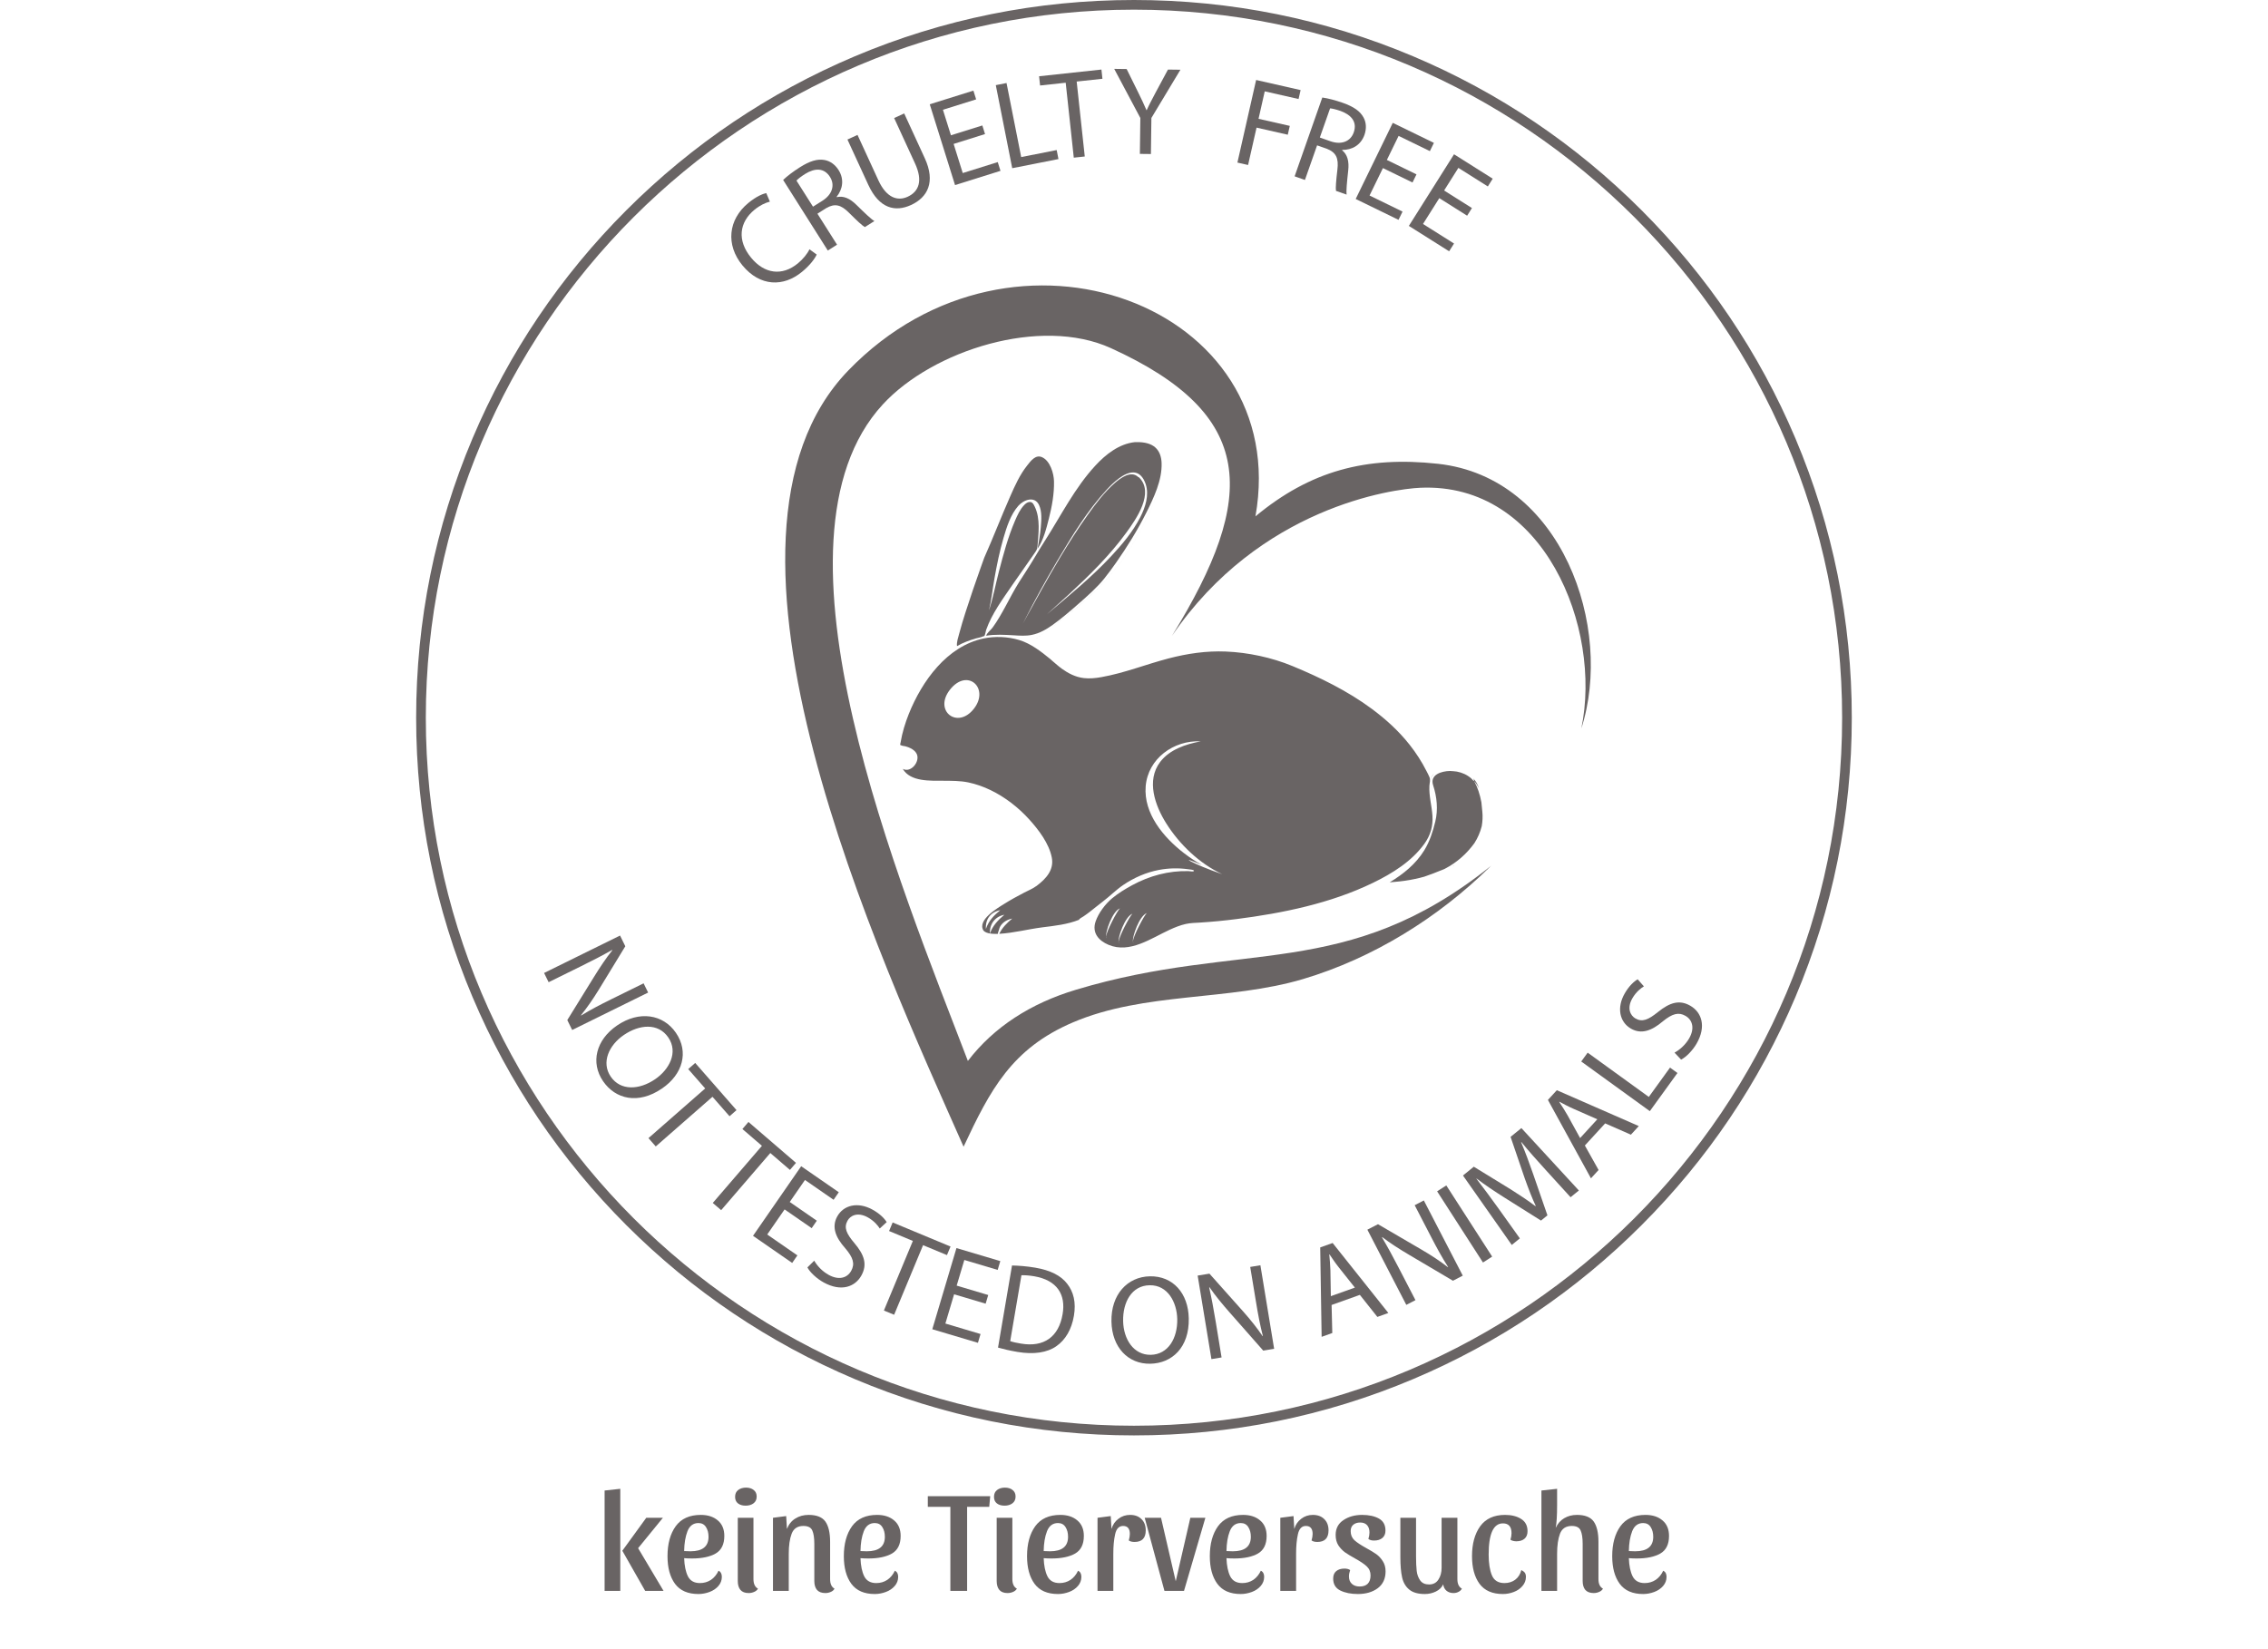 <svg xmlns="http://www.w3.org/2000/svg" xmlns:xlink="http://www.w3.org/1999/xlink" width="440" zoomAndPan="magnify" viewBox="0 0 330 240" height="320" preserveAspectRatio="xMidYMid meet"><defs><clipPath id="00ce265e8e"><path d="M 60.551 0 L 269.801 0 L 269.801 209 L 60.551 209 Z M 60.551 0 "></path></clipPath></defs><g id="340ad82ae0"><path style=" stroke:none;fill-rule:nonzero;fill:#696464;fill-opacity:1;" d="M 130.859 106.301 C 130.965 105.945 131.086 105.598 131.215 105.246 C 131.086 105.598 130.965 105.945 130.859 106.301 "></path><path style=" stroke:none;fill-rule:nonzero;fill:#696464;fill-opacity:1;" d="M 147.559 129.965 C 147.902 129.824 148.25 129.695 148.602 129.57 C 148.25 129.695 147.902 129.824 147.559 129.965 "></path><path style=" stroke:none;fill-rule:nonzero;fill:#696464;fill-opacity:1;" d="M 131.867 103.668 C 131.781 103.852 131.699 104.039 131.621 104.227 C 131.699 104.039 131.781 103.852 131.867 103.668 "></path><path style=" stroke:none;fill-rule:nonzero;fill:#696464;fill-opacity:1;" d="M 147.531 117.43 C 147.543 117.434 147.551 117.441 147.559 117.449 C 147.551 117.441 147.543 117.434 147.531 117.43 "></path><path style=" stroke:none;fill-rule:nonzero;fill:#696464;fill-opacity:1;" d="M 159.422 133.355 C 159.48 133.219 159.543 133.086 159.609 132.953 C 159.543 133.086 159.48 133.219 159.422 133.355 "></path><path style=" stroke:none;fill-rule:nonzero;fill:#696464;fill-opacity:1;" d="M 147.508 117.41 C 146.859 116.883 146.176 116.391 145.473 115.945 C 146.176 116.391 146.859 116.883 147.508 117.41 "></path><path style=" stroke:none;fill-rule:nonzero;fill:#696464;fill-opacity:1;" d="M 130.371 108.766 C 130.367 108.805 130.367 108.844 130.363 108.883 C 130.367 108.844 130.367 108.805 130.371 108.766 "></path><path style=" stroke:none;fill-rule:nonzero;fill:#696464;fill-opacity:1;" d="M 138.902 94.406 C 138.672 94.633 138.402 94.832 138.133 95.027 C 138.402 94.832 138.672 94.633 138.902 94.406 "></path><path style=" stroke:none;fill-rule:nonzero;fill:#696464;fill-opacity:1;" d="M 207.559 111.637 C 207.543 111.602 207.531 111.57 207.516 111.539 C 207.531 111.57 207.543 111.605 207.559 111.637 "></path><path style=" stroke:none;fill-rule:nonzero;fill:#696464;fill-opacity:1;" d="M 207.324 111.094 C 207.309 111.062 207.293 111.027 207.277 110.996 C 207.293 111.027 207.309 111.062 207.324 111.094 "></path><path style=" stroke:none;fill-rule:nonzero;fill:#696464;fill-opacity:1;" d="M 207.777 112.18 C 207.77 112.168 207.762 112.152 207.758 112.137 C 207.762 112.152 207.77 112.168 207.777 112.18 "></path><path style=" stroke:none;fill-rule:nonzero;fill:#696464;fill-opacity:1;" d="M 206.801 110.039 C 206.758 109.953 206.707 109.871 206.66 109.785 C 206.707 109.871 206.758 109.953 206.801 110.039 "></path><path style=" stroke:none;fill-rule:nonzero;fill:#696464;fill-opacity:1;" d="M 207.07 110.562 C 207.047 110.512 207.02 110.461 206.992 110.41 C 207.02 110.461 207.047 110.512 207.07 110.562 "></path><path style=" stroke:none;fill-rule:nonzero;fill:#696464;fill-opacity:1;" d="M 206.508 109.52 C 206.43 109.387 206.348 109.258 206.266 109.125 C 206.348 109.258 206.43 109.387 206.508 109.52 "></path><path style=" stroke:none;fill-rule:nonzero;fill:#696464;fill-opacity:1;" d="M 139.059 93.449 C 139.051 93.609 139.043 93.773 139.043 93.938 C 139.043 93.773 139.051 93.609 139.059 93.449 C 139.066 93.246 139.082 93.047 139.105 92.844 C 139.082 93.047 139.066 93.246 139.059 93.449 "></path><path style=" stroke:none;fill-rule:nonzero;fill:#696464;fill-opacity:1;" d="M 149.652 129.191 C 150 129.059 150.344 128.914 150.676 128.754 C 150.344 128.914 150 129.059 149.652 129.191 "></path><path style=" stroke:none;fill-rule:nonzero;fill:#696464;fill-opacity:1;" d="M 154.48 97.234 C 154.496 97.242 154.512 97.25 154.523 97.262 C 154.512 97.25 154.496 97.242 154.48 97.234 C 154.477 97.238 154.477 97.25 154.473 97.262 C 154.477 97.25 154.477 97.238 154.48 97.234 "></path><path style=" stroke:none;fill-rule:nonzero;fill:#696464;fill-opacity:1;" d="M 211.203 112.199 C 211.422 112.207 211.641 112.234 211.859 112.27 C 211.641 112.234 211.422 112.207 211.203 112.199 "></path><path style=" stroke:none;fill-rule:nonzero;fill:#696464;fill-opacity:1;" d="M 166.898 75.312 C 165.703 77.773 164.312 80.238 162.621 82.395 C 159.137 86.84 154.449 90.348 149.875 93.582 C 154.453 90.352 159.137 86.844 162.621 82.398 C 164.312 80.242 165.703 77.777 166.898 75.316 C 167.613 73.848 168.254 72.332 168.691 70.758 C 168.996 69.66 169.242 68.461 169.125 67.312 C 169.242 68.461 168.996 69.656 168.691 70.754 C 168.254 72.332 167.609 73.848 166.898 75.312 "></path><path style=" stroke:none;fill-rule:nonzero;fill:#696464;fill-opacity:1;" d="M 147.352 85.055 C 148.02 84.082 148.699 83.117 149.379 82.152 C 149.738 81.641 150.102 81.125 150.457 80.609 C 150.77 80.156 150.922 79.961 150.953 79.535 C 151.102 77.641 151.406 75.508 150.559 73.73 C 150.363 73.324 150.184 72.973 149.695 73.066 C 149.422 73.125 149.191 73.32 149.008 73.516 C 148.406 74.141 148.031 74.988 147.691 75.773 C 146.672 78.137 146 80.652 145.352 83.141 C 144.863 85.023 144.508 86.977 143.898 88.824 C 144.258 87.301 144.426 85.723 144.695 84.184 C 145.047 82.195 145.449 80.207 146.016 78.27 C 146.484 76.672 147.047 74.891 148.164 73.617 C 148.938 72.734 150.555 72.117 151.191 73.512 C 151.625 74.473 151.527 75.688 151.441 76.707 C 151.348 77.762 151.168 78.812 150.973 79.852 C 151.836 78.57 152.238 76.953 152.613 75.473 C 153.062 73.703 153.402 71.859 153.359 70.031 C 153.332 68.883 152.793 67.051 151.613 66.531 C 150.672 66.117 149.977 67.082 149.445 67.754 C 148.387 69.086 147.672 70.68 146.988 72.234 C 145.68 75.195 144.527 78.211 143.207 81.172 C 143.031 81.652 142.859 82.133 142.691 82.613 C 141.93 84.758 141.188 86.906 140.496 89.074 C 140.168 90.105 139.844 91.145 139.57 92.195 C 139.426 92.75 139.168 93.449 139.246 94.031 C 140.113 93.523 141.062 93.18 142.02 92.898 C 142.336 92.805 142.75 92.762 143.039 92.609 C 143.078 92.59 143.18 92.598 143.211 92.562 C 143.359 92.41 143.41 91.883 143.484 91.676 C 144.336 89.258 145.926 87.152 147.352 85.055 "></path><path style=" stroke:none;fill-rule:nonzero;fill:#696464;fill-opacity:1;" d="M 182.672 75.145 C 188.113 44.547 147.5 29.02 123.434 53.91 C 99.637 78.516 128.215 139.789 140.203 166.879 C 144.07 158.625 147.195 152.594 156.117 148.785 C 166.523 144.34 178.797 145.695 189.609 142.477 C 199.863 139.422 209.281 133.516 216.73 126.219 C 216.805 126.148 216.883 126.07 216.969 125.988 C 195.824 142.941 180.848 136.707 156.48 144.059 C 150.02 146.008 144.652 149.406 140.828 154.395 C 131.121 129.004 110.086 78.785 128.453 58.852 C 135.711 50.977 151.391 45.996 161.641 50.664 C 182.77 60.285 183.062 72.211 170.523 92.535 C 183.301 73.781 202.664 71.164 206.633 70.984 C 224.637 70.16 233.145 91.367 230.09 106.008 C 234.82 91.336 227.281 69.48 209.238 67.496 C 198.777 66.348 190.645 68.52 182.672 75.145 "></path><path style=" stroke:none;fill-rule:nonzero;fill:#696464;fill-opacity:1;" d="M 151.848 128.16 C 151.891 128.125 151.887 128.129 151.848 128.16 Z M 151.113 128.703 C 151.211 128.633 151.301 128.566 151.375 128.508 C 151.289 128.574 151.199 128.641 151.113 128.703 Z M 150.68 129.027 C 150.691 129.02 150.707 129.008 150.738 128.984 C 150.711 129.004 150.691 129.02 150.68 129.027 Z M 143.453 135.184 C 143.355 133.793 144.125 132.723 145.539 132.457 C 144.613 133.234 143.859 133.98 143.453 135.184 Z M 141.715 103.125 C 139.336 106.195 135.82 103.469 138.199 100.398 C 140.746 97.117 144.027 100.145 141.715 103.125 Z M 166.699 114.438 C 167.027 110.391 170.785 107.688 174.703 107.891 C 172.551 108.289 170.188 109.07 168.809 110.883 C 166.75 113.598 168.07 117.254 169.691 119.824 C 171.629 122.902 174.527 125.672 177.84 127.219 C 173.527 125.754 171.051 124.23 174.852 125.867 C 173.949 125.359 173.09 124.781 172.273 124.156 C 169.32 121.879 166.383 118.414 166.699 114.438 Z M 164.844 137.039 C 164.859 137.152 164.906 137.211 164.988 137.191 C 164.887 137.215 164.844 137.156 164.844 137.039 C 164.727 136.312 165.77 133.297 166.859 132.879 C 166.5 133.184 164.828 136.297 164.844 137.039 Z M 162.898 137.285 C 162.797 137.309 162.754 137.25 162.754 137.133 C 162.637 136.406 163.68 133.391 164.77 132.973 C 164.41 133.277 162.742 136.391 162.754 137.133 C 162.77 137.246 162.816 137.305 162.898 137.285 Z M 161.082 136.504 C 160.98 136.527 160.938 136.465 160.938 136.348 C 160.82 135.625 161.863 132.609 162.953 132.191 C 162.594 132.496 160.926 135.609 160.938 136.348 C 160.953 136.461 161 136.52 161.082 136.504 Z M 157.641 133.367 C 157.969 133.148 158.289 132.91 158.602 132.668 C 159.227 132.188 159.824 131.684 160.449 131.211 C 161.473 130.438 162.363 129.523 163.43 128.793 C 165 127.727 166.773 126.949 168.641 126.598 C 170.035 126.332 171.48 126.301 172.887 126.5 C 173.012 126.52 173.852 126.57 173.707 126.762 C 173.613 126.887 173.098 126.777 172.918 126.773 C 170.043 126.699 167.266 127.449 164.75 128.812 C 163.742 129.363 162.707 129.984 161.824 130.723 C 160.828 131.555 159.844 132.855 159.418 134.086 C 158.852 135.734 159.836 136.891 161.309 137.504 C 164.398 138.789 167.48 136.551 170.191 135.305 C 170.941 134.961 171.719 134.648 172.527 134.465 C 173.227 134.309 173.938 134.301 174.648 134.258 C 176.398 134.148 178.148 133.977 179.891 133.754 C 186.629 132.895 193.598 131.469 199.746 128.488 C 202.586 127.113 205.438 125.348 207.293 122.734 C 208.148 121.527 208.516 120.219 208.426 118.742 C 208.336 117.285 207.902 115.832 207.98 114.363 C 208.008 113.906 208.168 113.535 207.992 113.098 C 207.875 112.797 207.707 112.508 207.562 112.219 C 206.871 110.852 206.047 109.574 205.098 108.375 C 203.52 106.379 201.656 104.68 199.617 103.168 C 196.102 100.555 192.031 98.57 188.039 96.922 C 185.043 95.684 181.602 94.949 178.367 94.816 C 175.539 94.699 172.754 95.109 170.016 95.824 C 166.742 96.68 163.613 97.941 160.266 98.539 C 159.422 98.691 158.551 98.781 157.691 98.68 C 156.461 98.531 155.441 97.992 154.445 97.281 C 154.453 97.273 154.457 97.281 154.465 97.281 C 154.047 97.004 153.617 96.586 153.152 96.207 C 153.035 96.102 152.918 96 152.801 95.895 C 151.453 94.797 149.973 93.648 148.305 93.145 C 146.656 92.645 144.77 92.562 143.082 92.922 C 137.777 94.051 134.145 99.125 132.234 103.895 C 131.703 105.227 131.277 106.613 131.043 108.027 C 131.031 108.102 130.965 108.301 130.988 108.371 C 131.051 108.52 131.004 108.398 131.156 108.48 C 131.312 108.562 131.555 108.559 131.727 108.605 C 131.992 108.676 132.254 108.766 132.5 108.895 C 132.859 109.078 133.199 109.336 133.379 109.703 C 133.922 110.801 132.551 112.539 131.355 111.891 C 132.469 113.801 135.395 113.609 137.277 113.621 C 138.488 113.633 139.68 113.617 140.871 113.859 C 142 114.094 143.094 114.484 144.133 114.984 C 146.27 116.02 148.188 117.516 149.777 119.273 C 151.141 120.785 152.641 122.75 153.039 124.797 C 153.387 126.586 152.211 127.871 150.883 128.879 C 150.848 128.902 150.82 128.922 150.793 128.945 C 150.773 128.957 150.754 128.969 150.742 128.984 C 150.746 128.977 150.754 128.973 150.758 128.965 C 150.238 129.348 149.59 129.602 149.02 129.902 C 148.031 130.418 147.047 130.953 146.098 131.551 C 145.141 132.152 142.141 133.898 143.102 135.43 C 143.336 135.688 143.711 135.793 144.043 135.848 C 143.949 134.488 144.785 133.379 146.133 133.125 C 145.234 133.879 144.43 134.719 144.043 135.848 C 144.285 135.891 144.535 135.902 144.781 135.906 C 144.918 135.91 145.055 135.906 145.191 135.902 C 145.199 135.828 145.207 135.758 145.223 135.684 C 145.363 135.391 145.379 135.066 145.562 134.773 C 145.941 134.172 146.586 133.809 147.277 133.68 C 146.527 134.309 145.816 134.996 145.398 135.895 C 147.496 135.777 149.562 135.223 151.645 134.957 C 153.457 134.73 155.293 134.535 157.004 133.855 C 157.027 133.684 157.457 133.496 157.641 133.367 "></path><path style=" stroke:none;fill-rule:nonzero;fill:#696464;fill-opacity:1;" d="M 143.254 92.555 C 143.262 92.523 143.203 92.562 143.254 92.555 "></path><path style=" stroke:none;fill-rule:nonzero;fill:#696464;fill-opacity:1;" d="M 150.773 65.828 C 150.824 65.824 150.879 65.82 150.934 65.82 C 150.879 65.82 150.824 65.824 150.773 65.828 "></path><path style=" stroke:none;fill-rule:nonzero;fill:#696464;fill-opacity:1;" d="M 148.746 67.918 C 148.875 67.734 149.004 67.547 149.129 67.355 C 149.199 67.246 149.277 67.125 149.355 67 C 149.277 67.125 149.199 67.246 149.129 67.355 C 149.004 67.547 148.875 67.734 148.746 67.918 "></path><path style=" stroke:none;fill-rule:nonzero;fill:#696464;fill-opacity:1;" d="M 140.953 85.41 C 140.574 86.52 140.23 87.641 139.934 88.77 C 140.23 87.641 140.574 86.52 140.953 85.41 "></path><path style=" stroke:none;fill-rule:nonzero;fill:#696464;fill-opacity:1;" d="M 146.551 71.746 C 146.801 71.172 147.062 70.605 147.359 70.055 C 147.598 69.617 147.863 69.207 148.137 68.801 C 147.863 69.207 147.598 69.617 147.359 70.055 C 147.062 70.605 146.801 71.172 146.551 71.746 "></path><path style=" stroke:none;fill-rule:nonzero;fill:#696464;fill-opacity:1;" d="M 153.254 75.637 C 153.348 75.32 153.434 75.004 153.504 74.684 C 153.434 75.004 153.348 75.32 153.254 75.637 "></path><path style=" stroke:none;fill-rule:nonzero;fill:#696464;fill-opacity:1;" d="M 149.066 90.285 C 150.57 87.332 152.168 84.426 153.855 81.578 C 155.977 77.992 158.203 74.328 161.031 71.254 C 161.953 70.254 163.562 68.719 164.914 68.754 C 165.555 68.77 166.145 69.141 166.566 70.098 C 166.621 70.223 166.668 70.344 166.707 70.469 C 167.223 72.062 166.656 73.816 165.918 75.258 C 164.848 77.359 163.297 79.207 161.699 80.922 C 158.805 84.027 155.535 86.688 152.305 89.418 C 153.367 88.434 154.465 87.48 155.527 86.496 C 158.523 83.715 161.504 80.797 163.91 77.477 C 165.312 75.543 168.031 71.688 165.715 69.457 C 165.715 69.453 165.68 69.453 165.676 69.453 C 165.668 69.445 165.629 69.438 165.617 69.426 C 164.57 68.426 163.07 69.543 162.234 70.27 C 160.711 71.594 159.469 73.25 158.301 74.883 C 156.848 76.91 155.516 79.02 154.23 81.156 C 152.344 84.301 150.625 87.531 148.84 90.727 C 148.914 90.578 148.992 90.434 149.066 90.285 Z M 164.664 68.512 C 164.621 68.473 164.617 68.469 164.664 68.512 Z M 164.914 68.754 C 164.816 68.66 164.746 68.594 164.699 68.551 C 164.75 68.598 164.824 68.668 164.914 68.754 Z M 147.469 92.453 C 148.355 92.508 149.254 92.574 150.133 92.395 C 151.277 92.164 152.301 91.566 153.234 90.891 C 154.539 89.949 155.773 88.883 156.984 87.82 C 158.266 86.691 159.586 85.539 160.664 84.207 C 161.277 83.449 161.852 82.656 162.414 81.855 C 164.027 79.551 165.516 77.145 166.781 74.629 C 167.871 72.453 169.098 69.895 169.016 67.398 C 168.992 66.551 168.746 65.68 168.086 65.105 C 168.016 65.043 167.949 64.992 167.879 64.941 C 167.094 64.395 166.055 64.316 165.129 64.344 C 162.844 64.582 160.898 66.117 159.414 67.719 C 156.359 71.012 154.379 75.047 151.973 78.793 C 151.07 80.199 150.262 81.656 149.344 83.059 C 148.621 84.16 147.914 85.262 147.285 86.422 C 146.664 87.566 146.066 88.723 145.398 89.844 C 145.09 90.355 144.77 90.863 144.414 91.344 C 144.145 91.707 143.609 92.094 143.488 92.516 C 144.797 92.297 146.148 92.379 147.469 92.453 "></path><path style=" stroke:none;fill-rule:nonzero;fill:#696464;fill-opacity:1;" d="M 153.746 71.324 C 153.762 71.48 153.77 71.641 153.777 71.797 C 153.77 71.641 153.762 71.48 153.746 71.324 "></path><path style=" stroke:none;fill-rule:nonzero;fill:#696464;fill-opacity:1;" d="M 152.754 77.027 C 152.941 76.57 153.109 76.105 153.254 75.637 C 153.109 76.105 152.941 76.57 152.754 77.027 "></path><path style=" stroke:none;fill-rule:nonzero;fill:#696464;fill-opacity:1;" d="M 209.492 111.945 C 209.473 111.957 209.453 111.969 209.438 111.98 C 209.453 111.969 209.473 111.957 209.492 111.945 "></path><path style=" stroke:none;fill-rule:nonzero;fill:#696464;fill-opacity:1;" d="M 208.645 112.605 C 208.438 112.793 208.285 113.023 208.176 113.301 C 208.176 113.305 208.18 113.309 208.18 113.316 C 208.281 113.059 208.441 112.82 208.645 112.605 "></path><path style=" stroke:none;fill-rule:nonzero;fill:#696464;fill-opacity:1;" d="M 208.922 112.348 C 208.906 112.359 208.891 112.371 208.875 112.383 C 208.891 112.371 208.906 112.359 208.922 112.348 "></path><path style=" stroke:none;fill-rule:nonzero;fill:#696464;fill-opacity:1;" d="M 209.371 126.832 C 209.164 126.922 208.949 127.012 208.738 127.09 C 208.949 127.012 209.164 126.922 209.371 126.832 "></path><path style=" stroke:none;fill-rule:nonzero;fill:#696464;fill-opacity:1;" d="M 208.664 127.117 C 208.434 127.203 208.203 127.285 207.969 127.363 C 208.203 127.285 208.434 127.203 208.664 127.117 "></path><path style=" stroke:none;fill-rule:nonzero;fill:#696464;fill-opacity:1;" d="M 209.855 126.906 C 209.863 126.902 209.871 126.898 209.879 126.895 C 209.871 126.898 209.863 126.902 209.855 126.906 "></path><path style=" stroke:none;fill-rule:nonzero;fill:#696464;fill-opacity:1;" d="M 209.09 127.246 C 209.105 127.242 209.121 127.234 209.137 127.227 C 209.121 127.234 209.105 127.242 209.09 127.246 "></path><path style=" stroke:none;fill-rule:nonzero;fill:#696464;fill-opacity:1;" d="M 210.758 111.445 C 210.734 111.449 210.715 111.457 210.691 111.461 C 210.715 111.457 210.734 111.449 210.758 111.445 "></path><path style=" stroke:none;fill-rule:nonzero;fill:#696464;fill-opacity:1;" d="M 210.121 111.641 C 210.102 111.648 210.078 111.656 210.055 111.668 C 210.078 111.656 210.102 111.648 210.121 111.641 "></path><path style=" stroke:none;fill-rule:nonzero;fill:#696464;fill-opacity:1;" d="M 214.074 112.906 C 214.066 112.898 214.062 112.895 214.059 112.891 C 214.062 112.895 214.07 112.898 214.074 112.906 "></path><path style=" stroke:none;fill-rule:nonzero;fill:#696464;fill-opacity:1;" d="M 214.234 113.105 C 214.227 113.098 214.223 113.09 214.215 113.078 C 214.223 113.09 214.227 113.098 214.234 113.105 "></path><path style=" stroke:none;fill-rule:nonzero;fill:#696464;fill-opacity:1;" d="M 159.609 132.953 C 159.676 132.82 159.746 132.691 159.816 132.566 C 159.746 132.691 159.676 132.82 159.609 132.953 "></path><path style=" stroke:none;fill-rule:nonzero;fill:#696464;fill-opacity:1;" d="M 213.93 112.742 C 213.883 112.691 213.844 112.648 213.812 112.613 C 213.844 112.648 213.887 112.691 213.93 112.742 "></path><path style=" stroke:none;fill-rule:nonzero;fill:#696464;fill-opacity:1;" d="M 211.629 125.91 C 211.547 125.965 211.461 126.02 211.375 126.074 C 211.461 126.047 211.547 125.984 211.629 125.91 "></path><path style=" stroke:none;fill-rule:nonzero;fill:#696464;fill-opacity:1;" d="M 186.961 133.504 C 187.648 133.406 188.34 133.293 189.023 133.164 C 188.34 133.293 187.648 133.406 186.961 133.504 "></path><path style=" stroke:none;fill-rule:nonzero;fill:#696464;fill-opacity:1;" d="M 191.707 132.551 C 192.062 132.457 192.418 132.359 192.77 132.258 C 192.418 132.359 192.062 132.457 191.707 132.551 "></path><path style=" stroke:none;fill-rule:nonzero;fill:#696464;fill-opacity:1;" d="M 158.988 135.043 C 159 134.902 159.016 134.762 159.043 134.621 C 159.016 134.762 159 134.902 158.988 135.043 "></path><path style=" stroke:none;fill-rule:nonzero;fill:#696464;fill-opacity:1;" d="M 192.77 132.258 C 193.395 132.074 194.02 131.883 194.637 131.676 C 194.02 131.883 193.395 132.074 192.77 132.258 "></path><path style=" stroke:none;fill-rule:nonzero;fill:#696464;fill-opacity:1;" d="M 158.992 135.664 C 158.973 135.461 158.973 135.254 158.988 135.043 C 158.973 135.254 158.973 135.461 158.992 135.664 "></path><path style=" stroke:none;fill-rule:nonzero;fill:#696464;fill-opacity:1;" d="M 159.422 133.355 C 159.367 133.492 159.312 133.633 159.262 133.773 C 159.312 133.633 159.367 133.492 159.422 133.355 "></path><path style=" stroke:none;fill-rule:nonzero;fill:#696464;fill-opacity:1;" d="M 159.262 133.773 C 159.191 133.98 159.129 134.195 159.082 134.406 C 159.129 134.195 159.191 133.98 159.262 133.773 "></path><path style=" stroke:none;fill-rule:nonzero;fill:#696464;fill-opacity:1;" d="M 214.102 123.312 L 213.547 123.965 C 213.738 123.758 213.922 123.539 214.102 123.312 "></path><path style=" stroke:none;fill-rule:nonzero;fill:#696464;fill-opacity:1;" d="M 215.547 116.758 C 215.34 115.641 214.988 114.555 214.488 113.656 C 214.77 113.977 215 114.34 215.191 114.73 C 215.016 114.164 214.762 113.672 214.355 113.281 C 214.352 113.273 214.344 113.266 214.34 113.258 C 214.414 113.371 214.465 113.48 214.477 113.566 C 214.504 113.832 214.199 113.398 214.086 113.297 C 213.488 112.762 212.758 112.434 211.984 112.289 C 211.676 112.246 211.344 112.215 210.977 112.199 C 209.75 112.219 208.016 112.727 208.523 114.273 C 209.082 115.984 209.262 117.816 208.836 119.578 C 208.488 121.027 208.016 122.473 207.234 123.746 C 206.004 125.746 204.18 127.207 202.199 128.406 C 203.184 128.328 204.164 128.234 205.137 128.059 C 206.09 127.887 207.039 127.664 207.961 127.363 C 207.715 127.445 207.465 127.52 207.215 127.59 C 208.035 127.309 209 126.945 210.137 126.477 C 209.914 126.59 209.684 126.695 209.457 126.797 C 209.715 126.684 209.969 126.562 210.223 126.434 C 211.969 125.527 213.359 124.297 214.52 122.715 C 215.016 121.949 215.371 121.117 215.598 120.234 C 215.715 119.539 215.758 118.828 215.684 118.129 C 215.633 117.648 215.594 117.195 215.547 116.758 "></path><path style=" stroke:none;fill-rule:nonzero;fill:#696464;fill-opacity:1;" d="M 215.719 120.066 C 215.723 120.027 215.73 119.988 215.73 119.945 C 215.73 119.988 215.723 120.027 215.719 120.066 "></path><path style=" stroke:none;fill-rule:nonzero;fill:#696464;fill-opacity:1;" d="M 215.668 120.484 C 215.676 120.441 215.684 120.398 215.688 120.355 C 215.684 120.398 215.676 120.441 215.668 120.484 "></path><path style=" stroke:none;fill-rule:nonzero;fill:#696464;fill-opacity:1;" d="M 215.488 121.254 C 215.492 121.238 215.5 121.219 215.504 121.203 C 215.5 121.219 215.492 121.238 215.488 121.254 "></path><path style=" stroke:none;fill-rule:nonzero;fill:#696464;fill-opacity:1;" d="M 215.676 119.895 C 215.652 120.008 215.625 120.121 215.598 120.234 C 215.625 120.121 215.652 120.008 215.676 119.895 "></path><path style=" stroke:none;fill-rule:nonzero;fill:#696464;fill-opacity:1;" d="M 212.648 125.168 C 212.672 125.152 212.691 125.133 212.711 125.117 C 212.691 125.133 212.668 125.148 212.648 125.168 "></path><path style=" stroke:none;fill-rule:nonzero;fill:#696464;fill-opacity:1;" d="M 215.59 120.875 C 215.598 120.84 215.605 120.805 215.613 120.766 C 215.605 120.805 215.598 120.84 215.59 120.875 "></path><path style=" stroke:none;fill-rule:nonzero;fill:#696464;fill-opacity:1;" d="M 118.832 37.043 C 118.566 37.641 117.848 38.613 116.691 39.562 C 114.012 41.773 110.598 41.738 108.027 38.621 C 105.578 35.641 105.934 31.961 108.887 29.535 C 110.07 28.559 111.027 28.195 111.492 28.098 L 112.02 29.344 C 111.367 29.504 110.566 29.879 109.773 30.531 C 107.543 32.363 107.234 35.012 109.293 37.508 C 111.211 39.84 113.781 40.23 116.098 38.324 C 116.844 37.707 117.48 36.926 117.777 36.277 L 118.832 37.043 "></path><path style=" stroke:none;fill-rule:nonzero;fill:#696464;fill-opacity:1;" d="M 118.293 30.078 L 119.668 29.211 C 121.105 28.301 121.516 26.934 120.766 25.746 C 119.914 24.402 118.57 24.43 117.141 25.316 C 116.488 25.727 116.066 26.082 115.887 26.281 Z M 113.949 26.188 C 114.539 25.617 115.465 24.926 116.391 24.34 C 117.828 23.43 118.922 23.105 119.941 23.281 C 120.762 23.414 121.504 23.938 122.012 24.742 C 122.883 26.117 122.594 27.574 121.73 28.641 L 121.758 28.688 C 122.738 28.457 123.688 28.895 124.617 29.82 C 125.879 31.055 126.758 31.902 127.23 32.168 L 125.84 33.047 C 125.484 32.863 124.684 32.113 123.57 31 C 122.352 29.762 121.453 29.57 120.203 30.297 L 118.938 31.098 L 121.793 35.609 L 120.449 36.461 L 113.949 26.188 "></path><path style=" stroke:none;fill-rule:nonzero;fill:#696464;fill-opacity:1;" d="M 124.77 19.633 L 127.816 26.258 C 128.973 28.766 130.574 29.316 132.066 28.633 C 133.73 27.867 134.285 26.281 133.148 23.805 L 130.102 17.18 L 131.562 16.508 L 134.562 23.035 C 136.145 26.473 134.984 28.719 132.562 29.832 C 130.27 30.887 127.938 30.371 126.34 26.898 L 123.305 20.305 L 124.77 19.633 "></path><path style=" stroke:none;fill-rule:nonzero;fill:#696464;fill-opacity:1;" d="M 143.324 19.512 L 138.754 20.945 L 140.082 25.184 L 145.176 23.59 L 145.574 24.863 L 138.961 26.934 L 135.281 15.176 L 141.633 13.188 L 142.031 14.461 L 137.199 15.973 L 138.363 19.688 L 142.934 18.258 L 143.324 19.512 "></path><path style=" stroke:none;fill-rule:nonzero;fill:#696464;fill-opacity:1;" d="M 144.891 12.391 L 146.453 12.082 L 148.586 22.859 L 153.75 21.836 L 154.008 23.148 L 147.281 24.477 L 144.891 12.391 "></path><path style=" stroke:none;fill-rule:nonzero;fill:#696464;fill-opacity:1;" d="M 155.062 12.039 L 151.336 12.441 L 151.191 11.098 L 160.262 10.121 L 160.406 11.465 L 156.66 11.867 L 157.836 22.773 L 156.238 22.945 L 155.062 12.039 "></path><path style=" stroke:none;fill-rule:nonzero;fill:#696464;fill-opacity:1;" d="M 165.855 22.395 L 165.922 17.168 L 162.121 10.023 L 163.93 10.047 L 165.621 13.469 C 166.086 14.41 166.441 15.164 166.812 16.027 L 166.852 16.027 C 167.207 15.227 167.641 14.43 168.125 13.504 L 169.941 10.125 L 171.754 10.148 L 167.531 17.168 L 167.461 22.414 L 165.855 22.395 "></path><path style=" stroke:none;fill-rule:nonzero;fill:#696464;fill-opacity:1;" d="M 182.77 11.641 L 189.242 13.109 L 188.945 14.41 L 184.023 13.293 L 183.121 17.289 L 187.668 18.32 L 187.375 19.605 L 182.832 18.574 L 181.598 24.012 L 180.047 23.66 L 182.77 11.641 "></path><path style=" stroke:none;fill-rule:nonzero;fill:#696464;fill-opacity:1;" d="M 192.039 20.012 L 193.574 20.555 C 195.18 21.117 196.508 20.594 196.973 19.266 C 197.5 17.766 196.645 16.727 195.062 16.152 C 194.34 15.898 193.797 15.785 193.531 15.77 Z M 192.398 14.191 C 193.215 14.301 194.328 14.598 195.367 14.961 C 196.969 15.523 197.902 16.18 198.395 17.09 C 198.801 17.816 198.848 18.723 198.535 19.621 C 197.996 21.156 196.672 21.836 195.301 21.816 L 195.285 21.871 C 196.07 22.496 196.316 23.512 196.168 24.816 C 195.977 26.57 195.859 27.789 195.941 28.32 L 194.391 27.777 C 194.316 27.383 194.406 26.289 194.59 24.727 C 194.809 23 194.398 22.18 193.055 21.648 L 191.641 21.152 L 189.871 26.188 L 188.371 25.66 L 192.398 14.191 "></path><path style=" stroke:none;fill-rule:nonzero;fill:#696464;fill-opacity:1;" d="M 205.523 26.559 L 201.219 24.461 L 199.273 28.453 L 204.074 30.793 L 203.488 31.992 L 197.258 28.957 L 202.652 17.879 L 208.637 20.793 L 208.051 21.992 L 203.5 19.777 L 201.793 23.277 L 206.102 25.375 L 205.523 26.559 "></path><path style=" stroke:none;fill-rule:nonzero;fill:#696464;fill-opacity:1;" d="M 213.473 31.391 L 209.422 28.836 L 207.051 32.594 L 211.566 35.441 L 210.852 36.57 L 204.992 32.875 L 211.566 22.453 L 217.195 26.004 L 216.484 27.133 L 212.199 24.43 L 210.121 27.723 L 214.172 30.277 L 213.473 31.391 "></path><g clip-rule="nonzero" clip-path="url(#00ce265e8e)"><path style=" stroke:none;fill-rule:nonzero;fill:#696464;fill-opacity:1;" d="M 164.996 1.406 C 108.18 1.406 61.957 47.629 61.957 104.445 C 61.957 161.262 108.18 207.484 164.996 207.484 C 221.812 207.484 268.035 161.262 268.035 104.445 C 268.035 47.629 221.812 1.406 164.996 1.406 Z M 164.996 208.891 C 150.895 208.891 137.219 206.129 124.34 200.684 C 111.902 195.422 100.734 187.891 91.141 178.301 C 81.551 168.707 74.02 157.539 68.758 145.102 C 63.312 132.223 60.551 118.547 60.551 104.445 C 60.551 90.348 63.312 76.668 68.758 63.789 C 74.02 51.352 81.551 40.184 91.141 30.59 C 100.734 21 111.902 13.469 124.34 8.207 C 137.219 2.762 150.895 0 164.996 0 C 179.094 0 192.773 2.762 205.652 8.207 C 218.09 13.469 229.258 21 238.848 30.59 C 248.441 40.184 255.973 51.352 261.234 63.789 C 266.68 76.668 269.441 90.348 269.441 104.445 C 269.441 118.547 266.68 132.223 261.234 145.102 C 255.973 157.539 248.441 168.707 238.848 178.301 C 229.258 187.891 218.09 195.422 205.652 200.684 C 192.773 206.129 179.094 208.891 164.996 208.891 "></path></g><path style=" stroke:none;fill-rule:nonzero;fill:#696464;fill-opacity:1;" d="M 79.164 141.594 L 90.219 136.148 L 90.984 137.707 L 87.141 144.004 C 86.246 145.461 85.398 146.672 84.523 147.758 L 84.559 147.781 C 85.969 146.922 87.297 146.227 89.02 145.379 L 93.645 143.102 L 94.305 144.445 L 83.254 149.891 L 82.543 148.449 L 86.422 142.176 C 87.273 140.801 88.172 139.438 89.094 138.293 L 89.055 138.25 C 87.699 139.02 86.387 139.707 84.551 140.609 L 79.828 142.938 L 79.164 141.594 "></path><path style=" stroke:none;fill-rule:nonzero;fill:#696464;fill-opacity:1;" d="M 90.77 150.621 C 88.598 152.105 87.453 154.617 88.867 156.684 C 90.293 158.766 93.012 158.633 95.324 157.055 C 97.348 155.672 98.738 153.172 97.238 150.98 C 95.754 148.809 93.004 149.094 90.77 150.621 Z M 96.332 158.402 C 92.832 160.797 89.52 159.938 87.746 157.34 C 85.91 154.652 86.703 151.344 89.781 149.238 C 93.012 147.031 96.496 147.594 98.352 150.309 C 100.25 153.086 99.352 156.34 96.332 158.402 "></path><path style=" stroke:none;fill-rule:nonzero;fill:#696464;fill-opacity:1;" d="M 102.605 158.402 L 100.137 155.582 L 101.156 154.691 L 107.164 161.555 L 106.148 162.445 L 103.668 159.613 L 95.414 166.84 L 94.355 165.629 L 102.605 158.402 "></path><path style=" stroke:none;fill-rule:nonzero;fill:#696464;fill-opacity:1;" d="M 110.863 166.75 L 108.023 164.305 L 108.902 163.277 L 115.82 169.23 L 114.938 170.254 L 112.082 167.797 L 104.93 176.113 L 103.711 175.062 L 110.863 166.75 "></path><path style=" stroke:none;fill-rule:nonzero;fill:#696464;fill-opacity:1;" d="M 118.102 178.73 L 114.16 176.004 L 111.633 179.656 L 116.023 182.695 L 115.266 183.793 L 109.566 179.848 L 116.574 169.719 L 122.047 173.504 L 121.289 174.602 L 117.125 171.719 L 114.91 174.922 L 118.848 177.648 L 118.102 178.73 "></path><path style=" stroke:none;fill-rule:nonzero;fill:#696464;fill-opacity:1;" d="M 118.473 183.465 C 118.887 184.191 119.625 185.012 120.59 185.539 C 122.016 186.32 123.262 186.02 123.859 184.93 C 124.41 183.918 124.148 183.027 122.996 181.668 C 121.574 180.078 120.98 178.566 121.812 177.043 C 122.734 175.359 124.812 174.871 126.914 176.016 C 128.023 176.621 128.684 177.316 129.016 177.852 L 128.008 178.781 C 127.762 178.395 127.215 177.68 126.238 177.145 C 124.762 176.34 123.715 176.914 123.312 177.652 C 122.762 178.664 123.148 179.52 124.324 180.914 C 125.766 182.617 126.215 184.008 125.348 185.598 C 124.438 187.266 122.414 188.035 119.863 186.641 C 118.82 186.07 117.848 185.145 117.48 184.445 L 118.473 183.465 "></path><path style=" stroke:none;fill-rule:nonzero;fill:#696464;fill-opacity:1;" d="M 132.824 180.59 L 129.363 179.148 L 129.883 177.902 L 138.305 181.406 L 137.785 182.652 L 134.309 181.207 L 130.098 191.336 L 128.609 190.719 L 132.824 180.59 "></path><path style=" stroke:none;fill-rule:nonzero;fill:#696464;fill-opacity:1;" d="M 143.414 189.723 L 138.824 188.355 L 137.555 192.613 L 142.672 194.137 L 142.293 195.418 L 135.652 193.441 L 139.168 181.629 L 145.547 183.527 L 145.164 184.809 L 140.312 183.363 L 139.199 187.094 L 143.789 188.461 L 143.414 189.723 "></path><path style=" stroke:none;fill-rule:nonzero;fill:#696464;fill-opacity:1;" d="M 146.988 195.172 C 147.371 195.312 147.945 195.43 148.559 195.531 C 151.91 196.102 154.051 194.539 154.609 191.258 C 155.113 188.395 153.801 186.301 150.484 185.734 C 149.676 185.598 149.051 185.566 148.621 185.586 Z M 147.25 184.164 C 148.227 184.184 149.383 184.27 150.625 184.48 C 152.879 184.863 154.391 185.66 155.285 186.832 C 156.199 188.004 156.59 189.52 156.258 191.484 C 155.922 193.465 155.031 194.984 153.707 195.906 C 152.379 196.848 150.398 197.145 148.039 196.742 C 146.922 196.551 145.992 196.336 145.215 196.113 L 147.25 184.164 "></path><path style=" stroke:none;fill-rule:nonzero;fill:#696464;fill-opacity:1;" d="M 163.418 192.25 C 163.469 194.883 164.938 197.211 167.441 197.164 C 169.965 197.113 171.344 194.766 171.293 191.969 C 171.242 189.52 169.914 186.988 167.266 187.039 C 164.633 187.09 163.363 189.547 163.418 192.25 Z M 172.969 191.863 C 173.055 196.105 170.52 198.402 167.375 198.461 C 164.121 198.527 161.789 196.047 161.719 192.32 C 161.641 188.406 164.023 185.805 167.312 185.738 C 170.676 185.676 172.902 188.211 172.969 191.863 "></path><path style=" stroke:none;fill-rule:nonzero;fill:#696464;fill-opacity:1;" d="M 176.266 197.789 L 174.262 185.633 L 175.977 185.352 L 180.887 190.859 C 182.023 192.137 182.938 193.301 183.719 194.453 L 183.75 194.426 C 183.34 192.828 183.059 191.355 182.75 189.461 L 181.91 184.375 L 183.391 184.129 L 185.391 196.289 L 183.805 196.551 L 178.93 191.016 C 177.859 189.801 176.816 188.547 175.988 187.332 L 175.938 187.359 C 176.281 188.879 176.555 190.332 176.891 192.352 L 177.742 197.547 L 176.266 197.789 "></path><path style=" stroke:none;fill-rule:nonzero;fill:#696464;fill-opacity:1;" d="M 197.137 187.383 L 194.805 184.449 C 194.277 183.785 193.859 183.156 193.449 182.547 L 193.414 182.559 C 193.488 183.309 193.551 184.082 193.578 184.867 L 193.641 188.629 Z M 193.75 189.91 L 193.852 193.992 L 192.301 194.547 L 192.094 181.535 L 193.902 180.891 L 202.008 191.074 L 200.41 191.648 L 197.863 188.441 L 193.75 189.91 "></path><path style=" stroke:none;fill-rule:nonzero;fill:#696464;fill-opacity:1;" d="M 204.621 189.895 L 198.957 178.953 L 200.5 178.156 L 206.871 181.875 C 208.348 182.738 209.578 183.562 210.676 184.414 L 210.699 184.379 C 209.812 182.988 209.094 181.672 208.211 179.969 L 205.84 175.391 L 207.172 174.699 L 212.836 185.641 L 211.41 186.383 L 205.059 182.629 C 203.664 181.805 202.289 180.934 201.121 180.035 L 201.082 180.078 C 201.879 181.414 202.59 182.715 203.531 184.531 L 205.953 189.207 L 204.621 189.895 "></path><path style=" stroke:none;fill-rule:nonzero;fill:#696464;fill-opacity:1;" d="M 210.441 172.512 L 217.113 182.871 L 215.777 183.73 L 209.105 173.371 L 210.441 172.512 "></path><path style=" stroke:none;fill-rule:nonzero;fill:#696464;fill-opacity:1;" d="M 224.871 170.223 C 223.719 168.949 222.332 167.414 221.375 166.211 L 221.332 166.246 C 221.918 167.629 222.488 169.145 223.078 170.855 L 225.156 176.867 L 224.219 177.629 L 218.973 174.328 C 217.426 173.352 216.039 172.426 214.848 171.508 L 214.82 171.531 C 215.758 172.746 216.988 174.41 218.066 175.91 L 221.141 180.219 L 219.965 181.176 L 212.867 171.07 L 214.441 169.789 L 219.828 173.094 C 221.184 173.949 222.363 174.734 223.41 175.531 L 223.453 175.496 C 222.91 174.336 222.398 173.008 221.844 171.457 L 219.793 165.445 L 221.367 164.168 L 229.73 173.25 L 228.523 174.23 L 224.871 170.223 "></path><path style=" stroke:none;fill-rule:nonzero;fill:#696464;fill-opacity:1;" d="M 232.414 162.887 L 228.984 161.379 C 228.207 161.039 227.543 160.68 226.895 160.332 L 226.871 160.359 C 227.285 160.988 227.703 161.645 228.094 162.324 L 229.91 165.621 Z M 230.602 166.703 L 232.598 170.266 L 231.488 171.48 L 225.227 160.07 L 226.523 158.656 L 238.449 163.875 L 237.301 165.129 L 233.555 163.484 L 230.602 166.703 "></path><path style=" stroke:none;fill-rule:nonzero;fill:#696464;fill-opacity:1;" d="M 230.074 154.477 L 231.008 153.191 L 239.906 159.633 L 242.992 155.367 L 244.074 156.148 L 240.055 161.703 L 230.074 154.477 "></path><path style=" stroke:none;fill-rule:nonzero;fill:#696464;fill-opacity:1;" d="M 243.648 153.188 C 244.387 152.789 245.223 152.07 245.773 151.121 C 246.586 149.711 246.316 148.457 245.242 147.836 C 244.242 147.262 243.344 147.504 241.961 148.621 C 240.336 150.008 238.812 150.562 237.309 149.695 C 235.645 148.734 235.207 146.645 236.402 144.57 C 237.031 143.477 237.742 142.832 238.285 142.516 L 239.191 143.543 C 238.801 143.781 238.074 144.312 237.516 145.277 C 236.676 146.734 237.227 147.789 237.953 148.211 C 238.949 148.785 239.816 148.422 241.238 147.277 C 242.977 145.875 244.375 145.461 245.945 146.363 C 247.59 147.312 248.312 149.355 246.859 151.875 C 246.266 152.902 245.316 153.852 244.605 154.203 L 243.648 153.188 "></path><g style="fill:#696464;fill-opacity:1;"><g transform="translate(86.503, 231.522)"><path style="stroke:none" d="M 1.469 0 L 1.469 -14.609 L 3.75 -14.859 L 3.75 0 Z M 7.531 -10.641 L 9.953 -10.641 L 6.344 -6.219 L 10.047 0 L 7.375 0 L 4.047 -5.844 Z M 7.531 -10.641 "></path></g></g><g style="fill:#696464;fill-opacity:1;"><g transform="translate(96.452, 231.522)"><path style="stroke:none" d="M 8.094 -2.938 C 8.414 -2.789 8.578 -2.492 8.578 -2.047 C 8.578 -1.547 8.41 -1.102 8.078 -0.719 C 7.742 -0.332 7.312 -0.039 6.781 0.156 C 6.25 0.352 5.711 0.453 5.172 0.453 C 3.641 0.453 2.504 -0.039 1.766 -1.031 C 1.035 -2.031 0.672 -3.367 0.672 -5.047 C 0.672 -6.848 1.066 -8.301 1.859 -9.406 C 2.66 -10.508 3.879 -11.062 5.516 -11.062 C 6.547 -11.062 7.375 -10.789 8 -10.25 C 8.625 -9.719 8.938 -8.969 8.938 -8 C 8.938 -6.781 8.516 -5.926 7.672 -5.438 C 6.828 -4.957 5.68 -4.719 4.234 -4.719 C 3.828 -4.719 3.445 -4.734 3.094 -4.766 C 3.133 -3.66 3.316 -2.781 3.641 -2.125 C 3.973 -1.469 4.555 -1.141 5.391 -1.141 C 5.992 -1.141 6.531 -1.297 7 -1.609 C 7.469 -1.93 7.832 -2.375 8.094 -2.938 Z M 5.172 -9.875 C 4.422 -9.875 3.891 -9.477 3.578 -8.688 C 3.273 -7.906 3.113 -6.941 3.094 -5.797 C 3.508 -5.773 3.816 -5.766 4.016 -5.766 C 5.766 -5.766 6.641 -6.469 6.641 -7.875 C 6.641 -8.438 6.516 -8.91 6.266 -9.297 C 6.023 -9.68 5.66 -9.875 5.172 -9.875 Z M 5.172 -9.875 "></path></g></g><g style="fill:#696464;fill-opacity:1;"><g transform="translate(106.005, 231.522)"><path style="stroke:none" d="M 2.547 -15.031 C 3.004 -15.031 3.375 -14.914 3.656 -14.688 C 3.945 -14.469 4.094 -14.148 4.094 -13.734 C 4.094 -13.305 3.941 -12.977 3.641 -12.75 C 3.336 -12.52 2.953 -12.406 2.484 -12.406 C 2.023 -12.406 1.656 -12.516 1.375 -12.734 C 1.094 -12.953 0.953 -13.27 0.953 -13.688 C 0.953 -14.125 1.102 -14.457 1.406 -14.688 C 1.707 -14.914 2.086 -15.031 2.547 -15.031 Z M 3.625 -1.719 C 3.625 -1.031 3.844 -0.566 4.281 -0.328 C 4.164 -0.117 3.984 0.035 3.734 0.141 C 3.484 0.254 3.211 0.312 2.922 0.312 C 2.391 0.312 1.992 0.16 1.734 -0.141 C 1.473 -0.453 1.344 -0.883 1.344 -1.438 L 1.344 -10.641 L 3.625 -10.641 Z M 3.625 -1.719 "></path></g></g><g style="fill:#696464;fill-opacity:1;"><g transform="translate(111.095, 231.522)"><path style="stroke:none" d="M 1.375 -10.641 L 3.297 -10.891 L 3.406 -9.016 C 3.664 -9.68 4.07 -10.188 4.625 -10.531 C 5.176 -10.883 5.82 -11.062 6.562 -11.062 C 7.727 -11.062 8.539 -10.738 9 -10.094 C 9.457 -9.445 9.688 -8.461 9.688 -7.141 L 9.688 -1.719 C 9.688 -1.031 9.898 -0.566 10.328 -0.328 C 10.223 -0.117 10.047 0.035 9.797 0.141 C 9.547 0.254 9.281 0.312 9 0.312 C 8.457 0.312 8.051 0.16 7.781 -0.141 C 7.52 -0.453 7.391 -0.883 7.391 -1.438 L 7.391 -6.844 C 7.391 -7.719 7.289 -8.367 7.094 -8.797 C 6.906 -9.234 6.473 -9.453 5.797 -9.453 C 4.953 -9.453 4.383 -9.078 4.094 -8.328 C 3.812 -7.578 3.672 -6.609 3.672 -5.422 L 3.672 0 L 1.375 0 Z M 1.375 -10.641 "></path></g></g><g style="fill:#696464;fill-opacity:1;"><g transform="translate(122.108, 231.522)"><path style="stroke:none" d="M 8.094 -2.938 C 8.414 -2.789 8.578 -2.492 8.578 -2.047 C 8.578 -1.547 8.41 -1.102 8.078 -0.719 C 7.742 -0.332 7.312 -0.039 6.781 0.156 C 6.25 0.352 5.711 0.453 5.172 0.453 C 3.641 0.453 2.504 -0.039 1.766 -1.031 C 1.035 -2.031 0.672 -3.367 0.672 -5.047 C 0.672 -6.848 1.066 -8.301 1.859 -9.406 C 2.66 -10.508 3.879 -11.062 5.516 -11.062 C 6.547 -11.062 7.375 -10.789 8 -10.25 C 8.625 -9.719 8.938 -8.969 8.938 -8 C 8.938 -6.781 8.516 -5.926 7.672 -5.438 C 6.828 -4.957 5.68 -4.719 4.234 -4.719 C 3.828 -4.719 3.445 -4.734 3.094 -4.766 C 3.133 -3.66 3.316 -2.781 3.641 -2.125 C 3.973 -1.469 4.555 -1.141 5.391 -1.141 C 5.992 -1.141 6.531 -1.297 7 -1.609 C 7.469 -1.93 7.832 -2.375 8.094 -2.938 Z M 5.172 -9.875 C 4.422 -9.875 3.891 -9.477 3.578 -8.688 C 3.273 -7.906 3.113 -6.941 3.094 -5.797 C 3.508 -5.773 3.816 -5.766 4.016 -5.766 C 5.766 -5.766 6.641 -6.469 6.641 -7.875 C 6.641 -8.438 6.516 -8.91 6.266 -9.297 C 6.023 -9.68 5.66 -9.875 5.172 -9.875 Z M 5.172 -9.875 "></path></g></g><g style="fill:#696464;fill-opacity:1;"><g transform="translate(131.661, 231.522)"><path style="stroke:none" d=""></path></g></g><g style="fill:#696464;fill-opacity:1;"><g transform="translate(135.312, 231.522)"><path style="stroke:none" d="M 8.766 -13.781 L 8.625 -12.234 L 5.406 -12.234 L 5.406 0 L 2.969 0 L 2.969 -12.234 L -0.312 -12.234 L -0.312 -13.781 Z M 8.766 -13.781 "></path></g></g><g style="fill:#696464;fill-opacity:1;"><g transform="translate(143.676, 231.522)"><path style="stroke:none" d="M 2.547 -15.031 C 3.004 -15.031 3.375 -14.914 3.656 -14.688 C 3.945 -14.469 4.094 -14.148 4.094 -13.734 C 4.094 -13.305 3.941 -12.977 3.641 -12.75 C 3.336 -12.52 2.953 -12.406 2.484 -12.406 C 2.023 -12.406 1.656 -12.516 1.375 -12.734 C 1.094 -12.953 0.953 -13.27 0.953 -13.688 C 0.953 -14.125 1.102 -14.457 1.406 -14.688 C 1.707 -14.914 2.086 -15.031 2.547 -15.031 Z M 3.625 -1.719 C 3.625 -1.031 3.844 -0.566 4.281 -0.328 C 4.164 -0.117 3.984 0.035 3.734 0.141 C 3.484 0.254 3.211 0.312 2.922 0.312 C 2.391 0.312 1.992 0.16 1.734 -0.141 C 1.473 -0.453 1.344 -0.883 1.344 -1.438 L 1.344 -10.641 L 3.625 -10.641 Z M 3.625 -1.719 "></path></g></g><g style="fill:#696464;fill-opacity:1;"><g transform="translate(148.765, 231.522)"><path style="stroke:none" d="M 8.094 -2.938 C 8.414 -2.789 8.578 -2.492 8.578 -2.047 C 8.578 -1.547 8.41 -1.102 8.078 -0.719 C 7.742 -0.332 7.312 -0.039 6.781 0.156 C 6.25 0.352 5.711 0.453 5.172 0.453 C 3.641 0.453 2.504 -0.039 1.766 -1.031 C 1.035 -2.031 0.672 -3.367 0.672 -5.047 C 0.672 -6.848 1.066 -8.301 1.859 -9.406 C 2.66 -10.508 3.879 -11.062 5.516 -11.062 C 6.547 -11.062 7.375 -10.789 8 -10.25 C 8.625 -9.719 8.938 -8.969 8.938 -8 C 8.938 -6.781 8.516 -5.926 7.672 -5.438 C 6.828 -4.957 5.68 -4.719 4.234 -4.719 C 3.828 -4.719 3.445 -4.734 3.094 -4.766 C 3.133 -3.66 3.316 -2.781 3.641 -2.125 C 3.973 -1.469 4.555 -1.141 5.391 -1.141 C 5.992 -1.141 6.531 -1.297 7 -1.609 C 7.469 -1.93 7.832 -2.375 8.094 -2.938 Z M 5.172 -9.875 C 4.422 -9.875 3.891 -9.477 3.578 -8.688 C 3.273 -7.906 3.113 -6.941 3.094 -5.797 C 3.508 -5.773 3.816 -5.766 4.016 -5.766 C 5.766 -5.766 6.641 -6.469 6.641 -7.875 C 6.641 -8.438 6.516 -8.91 6.266 -9.297 C 6.023 -9.68 5.66 -9.875 5.172 -9.875 Z M 5.172 -9.875 "></path></g></g><g style="fill:#696464;fill-opacity:1;"><g transform="translate(158.318, 231.522)"><path style="stroke:none" d="M 5.094 -9.453 C 4.5 -9.453 4.113 -9.051 3.938 -8.25 C 3.758 -7.457 3.672 -6.504 3.672 -5.391 L 3.672 0 L 1.375 0 L 1.375 -10.641 L 3.297 -10.891 L 3.406 -9.016 C 3.594 -9.641 3.93 -10.133 4.422 -10.5 C 4.91 -10.875 5.473 -11.062 6.109 -11.062 C 6.805 -11.062 7.359 -10.859 7.766 -10.453 C 8.18 -10.055 8.391 -9.508 8.391 -8.812 C 8.391 -7.688 7.848 -7.125 6.766 -7.125 C 6.398 -7.125 6.117 -7.195 5.922 -7.344 C 6.023 -7.707 6.078 -8.02 6.078 -8.281 C 6.078 -9.062 5.75 -9.453 5.094 -9.453 Z M 5.094 -9.453 "></path></g></g><g style="fill:#696464;fill-opacity:1;"><g transform="translate(166.557, 231.522)"><path style="stroke:none" d="M 8.828 -10.641 L 5.719 0 L 2.875 0 L 0 -10.641 L 2.375 -10.641 L 4.516 -1.406 L 6.641 -10.641 Z M 8.828 -10.641 "></path></g></g><g style="fill:#696464;fill-opacity:1;"><g transform="translate(175.36, 231.522)"><path style="stroke:none" d="M 8.094 -2.938 C 8.414 -2.789 8.578 -2.492 8.578 -2.047 C 8.578 -1.547 8.41 -1.102 8.078 -0.719 C 7.742 -0.332 7.312 -0.039 6.781 0.156 C 6.25 0.352 5.711 0.453 5.172 0.453 C 3.641 0.453 2.504 -0.039 1.766 -1.031 C 1.035 -2.031 0.672 -3.367 0.672 -5.047 C 0.672 -6.848 1.066 -8.301 1.859 -9.406 C 2.66 -10.508 3.879 -11.062 5.516 -11.062 C 6.547 -11.062 7.375 -10.789 8 -10.25 C 8.625 -9.719 8.938 -8.969 8.938 -8 C 8.938 -6.781 8.516 -5.926 7.672 -5.438 C 6.828 -4.957 5.68 -4.719 4.234 -4.719 C 3.828 -4.719 3.445 -4.734 3.094 -4.766 C 3.133 -3.66 3.316 -2.781 3.641 -2.125 C 3.973 -1.469 4.555 -1.141 5.391 -1.141 C 5.992 -1.141 6.531 -1.297 7 -1.609 C 7.469 -1.93 7.832 -2.375 8.094 -2.938 Z M 5.172 -9.875 C 4.422 -9.875 3.891 -9.477 3.578 -8.688 C 3.273 -7.906 3.113 -6.941 3.094 -5.797 C 3.508 -5.773 3.816 -5.766 4.016 -5.766 C 5.766 -5.766 6.641 -6.469 6.641 -7.875 C 6.641 -8.438 6.516 -8.91 6.266 -9.297 C 6.023 -9.68 5.66 -9.875 5.172 -9.875 Z M 5.172 -9.875 "></path></g></g><g style="fill:#696464;fill-opacity:1;"><g transform="translate(184.913, 231.522)"><path style="stroke:none" d="M 5.094 -9.453 C 4.5 -9.453 4.113 -9.051 3.938 -8.25 C 3.758 -7.457 3.672 -6.504 3.672 -5.391 L 3.672 0 L 1.375 0 L 1.375 -10.641 L 3.297 -10.891 L 3.406 -9.016 C 3.594 -9.641 3.93 -10.133 4.422 -10.5 C 4.91 -10.875 5.473 -11.062 6.109 -11.062 C 6.805 -11.062 7.359 -10.859 7.766 -10.453 C 8.18 -10.055 8.391 -9.508 8.391 -8.812 C 8.391 -7.688 7.848 -7.125 6.766 -7.125 C 6.398 -7.125 6.117 -7.195 5.922 -7.344 C 6.023 -7.707 6.078 -8.02 6.078 -8.281 C 6.078 -9.062 5.75 -9.453 5.094 -9.453 Z M 5.094 -9.453 "></path></g></g><g style="fill:#696464;fill-opacity:1;"><g transform="translate(193.152, 231.522)"><path style="stroke:none" d="M 4.766 -9.953 C 4.348 -9.953 4.008 -9.844 3.75 -9.625 C 3.5 -9.414 3.375 -9.109 3.375 -8.703 C 3.375 -8.16 3.555 -7.719 3.922 -7.375 C 4.297 -7.039 4.867 -6.66 5.641 -6.234 C 6.254 -5.898 6.742 -5.602 7.109 -5.344 C 7.473 -5.082 7.785 -4.742 8.047 -4.328 C 8.316 -3.922 8.453 -3.426 8.453 -2.844 C 8.453 -1.781 8.07 -0.961 7.312 -0.391 C 6.551 0.172 5.586 0.453 4.422 0.453 C 3.41 0.453 2.555 0.281 1.859 -0.062 C 1.172 -0.406 0.828 -0.984 0.828 -1.797 C 0.828 -2.266 0.973 -2.625 1.266 -2.875 C 1.566 -3.125 1.969 -3.25 2.469 -3.25 C 2.82 -3.25 3.098 -3.176 3.297 -3.031 C 3.18 -2.695 3.125 -2.383 3.125 -2.094 C 3.125 -1.645 3.266 -1.289 3.547 -1.031 C 3.828 -0.77 4.203 -0.641 4.672 -0.641 C 5.191 -0.641 5.586 -0.773 5.859 -1.047 C 6.129 -1.328 6.266 -1.727 6.266 -2.25 C 6.266 -2.789 6.078 -3.234 5.703 -3.578 C 5.336 -3.922 4.773 -4.301 4.016 -4.719 C 3.398 -5.062 2.906 -5.363 2.531 -5.625 C 2.164 -5.895 1.848 -6.234 1.578 -6.641 C 1.316 -7.055 1.188 -7.555 1.188 -8.141 C 1.188 -9.078 1.562 -9.797 2.312 -10.297 C 3.062 -10.805 3.973 -11.062 5.047 -11.062 C 6.035 -11.062 6.848 -10.883 7.484 -10.531 C 8.117 -10.176 8.438 -9.594 8.438 -8.781 C 8.438 -8.312 8.285 -7.953 7.984 -7.703 C 7.68 -7.453 7.281 -7.328 6.781 -7.328 C 6.414 -7.328 6.141 -7.406 5.953 -7.562 C 6.055 -7.895 6.109 -8.207 6.109 -8.5 C 6.109 -8.957 5.992 -9.312 5.766 -9.562 C 5.535 -9.82 5.203 -9.953 4.766 -9.953 Z M 4.766 -9.953 "></path></g></g><g style="fill:#696464;fill-opacity:1;"><g transform="translate(202.413, 231.522)"><path style="stroke:none" d="M 9.641 -1.719 C 9.641 -1.031 9.859 -0.566 10.297 -0.328 C 10.18 -0.117 10.016 0.035 9.797 0.141 C 9.586 0.254 9.344 0.312 9.062 0.312 C 8.656 0.312 8.316 0.195 8.047 -0.031 C 7.785 -0.258 7.629 -0.566 7.578 -0.953 C 7.359 -0.492 7 -0.145 6.5 0.094 C 6.008 0.332 5.477 0.453 4.906 0.453 C 3.906 0.453 3.145 0.234 2.625 -0.203 C 2.102 -0.641 1.758 -1.234 1.594 -1.984 C 1.426 -2.742 1.344 -3.723 1.344 -4.922 L 1.344 -10.641 L 3.625 -10.641 L 3.625 -5.031 C 3.625 -4.176 3.656 -3.473 3.719 -2.922 C 3.781 -2.379 3.953 -1.91 4.234 -1.516 C 4.516 -1.129 4.941 -0.938 5.516 -0.938 C 6.117 -0.938 6.57 -1.172 6.875 -1.641 C 7.188 -2.109 7.344 -2.688 7.344 -3.375 L 7.344 -10.641 L 9.641 -10.641 Z M 9.641 -1.719 "></path></g></g><g style="fill:#696464;fill-opacity:1;"><g transform="translate(213.51, 231.522)"><path style="stroke:none" d="M 5.172 -9.828 C 3.785 -9.828 3.094 -8.312 3.094 -5.281 C 3.094 -4.039 3.25 -3.039 3.562 -2.281 C 3.875 -1.52 4.484 -1.141 5.391 -1.141 C 5.992 -1.141 6.516 -1.301 6.953 -1.625 C 7.398 -1.957 7.695 -2.426 7.844 -3.031 C 8.082 -2.914 8.254 -2.785 8.359 -2.641 C 8.461 -2.492 8.516 -2.297 8.516 -2.047 C 8.516 -1.547 8.348 -1.102 8.016 -0.719 C 7.691 -0.332 7.27 -0.039 6.75 0.156 C 6.238 0.352 5.711 0.453 5.172 0.453 C 3.641 0.453 2.504 -0.039 1.766 -1.031 C 1.035 -2.031 0.672 -3.367 0.672 -5.047 C 0.672 -6.848 1.066 -8.301 1.859 -9.406 C 2.66 -10.508 3.867 -11.062 5.484 -11.062 C 6.43 -11.062 7.211 -10.863 7.828 -10.469 C 8.441 -10.082 8.75 -9.488 8.75 -8.688 C 8.75 -8.207 8.602 -7.844 8.312 -7.594 C 8.02 -7.344 7.625 -7.219 7.125 -7.219 C 6.969 -7.219 6.805 -7.238 6.641 -7.281 C 6.484 -7.32 6.359 -7.379 6.266 -7.453 C 6.367 -7.785 6.422 -8.098 6.422 -8.391 C 6.422 -9.348 6.004 -9.828 5.172 -9.828 Z M 5.172 -9.828 "></path></g></g><g style="fill:#696464;fill-opacity:1;"><g transform="translate(222.813, 231.522)"><path style="stroke:none" d="M 3.75 -12.5 C 3.75 -10.988 3.68 -9.879 3.547 -9.172 C 3.836 -9.797 4.25 -10.266 4.781 -10.578 C 5.312 -10.898 5.93 -11.062 6.641 -11.062 C 7.805 -11.062 8.617 -10.738 9.078 -10.094 C 9.535 -9.445 9.766 -8.461 9.766 -7.141 L 9.766 -1.719 C 9.766 -1.031 9.984 -0.566 10.422 -0.328 C 10.305 -0.117 10.125 0.035 9.875 0.141 C 9.625 0.254 9.359 0.312 9.078 0.312 C 8.535 0.312 8.129 0.16 7.859 -0.141 C 7.598 -0.453 7.469 -0.883 7.469 -1.438 L 7.469 -6.844 C 7.469 -7.719 7.367 -8.367 7.172 -8.797 C 6.984 -9.234 6.555 -9.453 5.891 -9.453 C 5.035 -9.453 4.461 -9.078 4.172 -8.328 C 3.891 -7.578 3.75 -6.609 3.75 -5.422 L 3.75 0 L 1.469 0 L 1.469 -14.609 L 3.75 -14.859 Z M 3.75 -12.5 "></path></g></g><g style="fill:#696464;fill-opacity:1;"><g transform="translate(233.909, 231.522)"><path style="stroke:none" d="M 8.094 -2.938 C 8.414 -2.789 8.578 -2.492 8.578 -2.047 C 8.578 -1.547 8.41 -1.102 8.078 -0.719 C 7.742 -0.332 7.312 -0.039 6.781 0.156 C 6.25 0.352 5.711 0.453 5.172 0.453 C 3.641 0.453 2.504 -0.039 1.766 -1.031 C 1.035 -2.031 0.672 -3.367 0.672 -5.047 C 0.672 -6.848 1.066 -8.301 1.859 -9.406 C 2.66 -10.508 3.879 -11.062 5.516 -11.062 C 6.547 -11.062 7.375 -10.789 8 -10.25 C 8.625 -9.719 8.938 -8.969 8.938 -8 C 8.938 -6.781 8.516 -5.926 7.672 -5.438 C 6.828 -4.957 5.68 -4.719 4.234 -4.719 C 3.828 -4.719 3.445 -4.734 3.094 -4.766 C 3.133 -3.66 3.316 -2.781 3.641 -2.125 C 3.973 -1.469 4.555 -1.141 5.391 -1.141 C 5.992 -1.141 6.531 -1.297 7 -1.609 C 7.469 -1.93 7.832 -2.375 8.094 -2.938 Z M 5.172 -9.875 C 4.422 -9.875 3.891 -9.477 3.578 -8.688 C 3.273 -7.906 3.113 -6.941 3.094 -5.797 C 3.508 -5.773 3.816 -5.766 4.016 -5.766 C 5.766 -5.766 6.641 -6.469 6.641 -7.875 C 6.641 -8.438 6.516 -8.91 6.266 -9.297 C 6.023 -9.68 5.66 -9.875 5.172 -9.875 Z M 5.172 -9.875 "></path></g></g></g></svg>